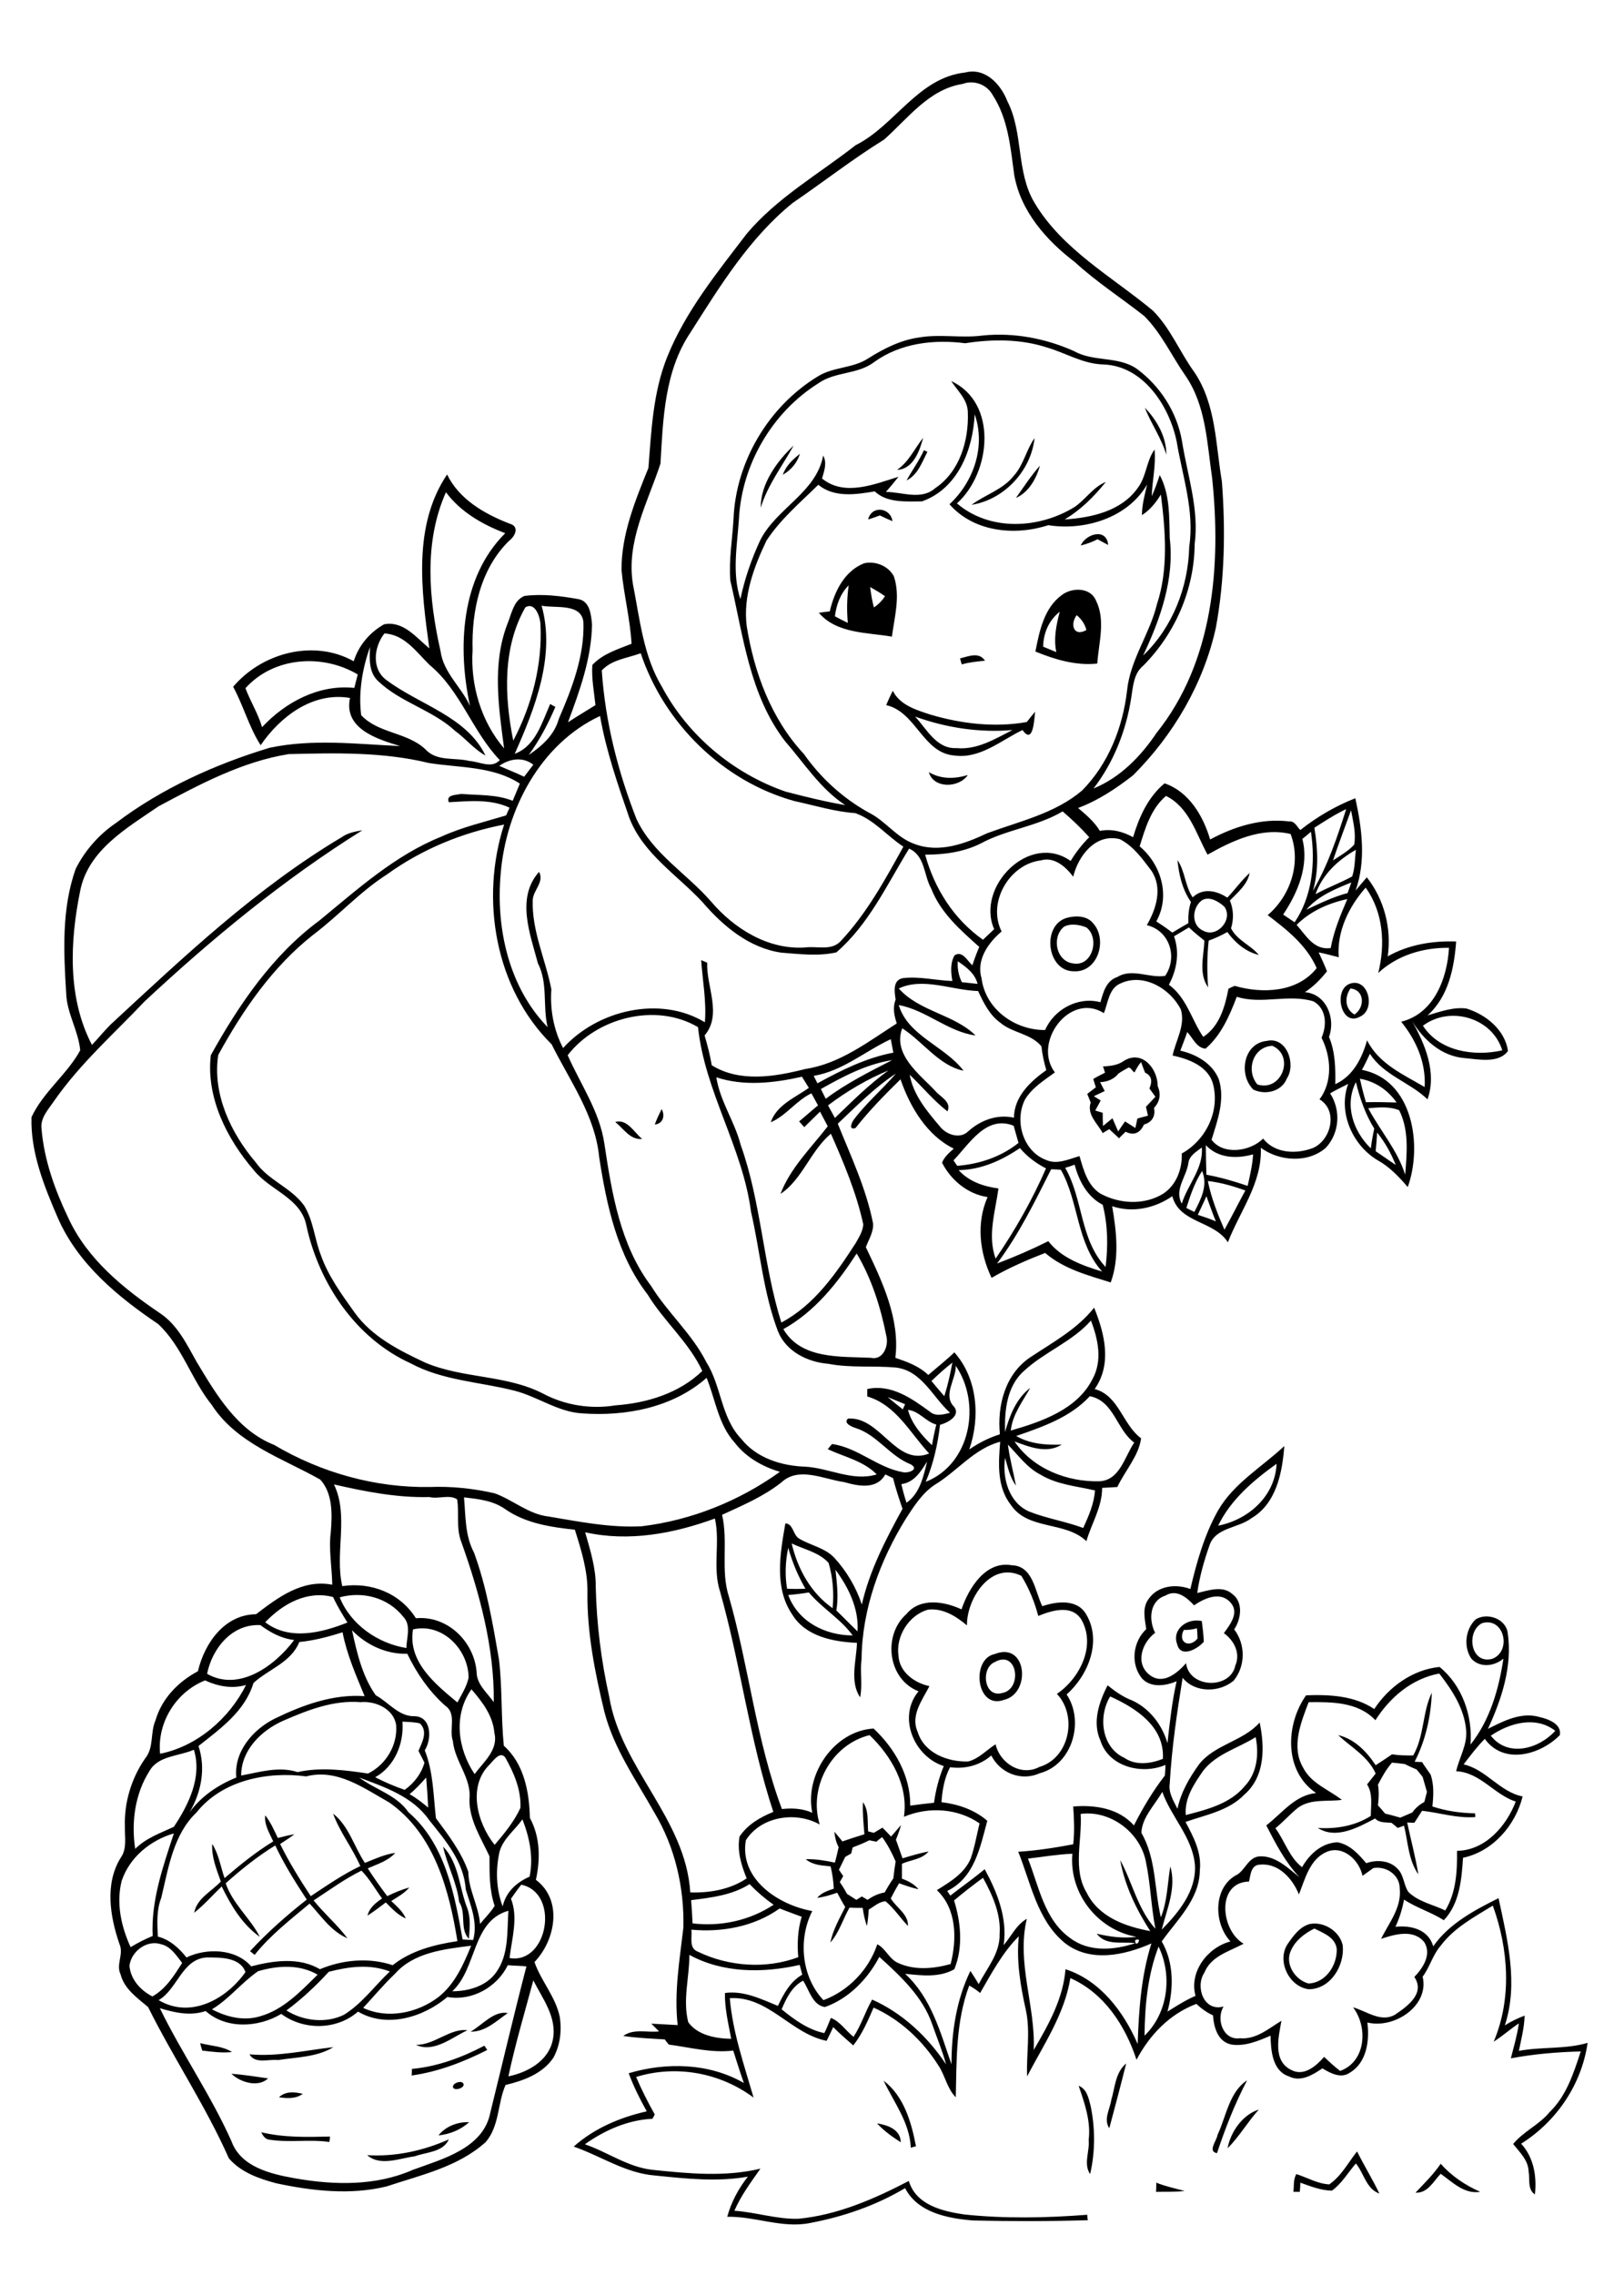 <?xml version="1.0" encoding="utf-8"?>
<!-- Generator: Adobe Illustrator 21.0.2, SVG Export Plug-In . SVG Version: 6.00 Build 0)  -->
<svg version="1.2" baseProfile="tiny" id="Layer_1" xmlns="http://www.w3.org/2000/svg" xmlns:xlink="http://www.w3.org/1999/xlink"
	 x="0px" y="0px" viewBox="0 0 567 794" overflow="scroll" xml:space="preserve">
<path d="M403.7,761.8c3.2,1.3,6.6,2,9.9,2.9c-3.3,0.4-6.6,0.2-10,0.3C403.7,764.2,403.7,762.6,403.7,761.8 M494.2,765.3
	c3.1-3.3,6.3-6.4,8.8-10.1c3.8,4.3,8.6,7.5,13.8,9.8c-5.6,0.9-9.7-3.4-13.8-6.3C500.4,761.4,498.5,765.5,494.2,765.3 M464.1,762.4
	c4.2-2.9,6.6-7.6,9.7-11.5c2.5,5,5.4,9.7,7.8,14.7c-4.6-1.6-5.4-7.1-8.2-10.5c-2.8,3.2-4.9,7-8.4,9.5c-3.8-0.1-7.4-1.5-11-2.8
	c0,0.8-0.1,2.4-0.2,3.2c-0.5,0-1.6,0-2.2,0c0.2-2.1-0.1-4.3,1-6.2C456.6,760.1,460.1,762.2,464.1,762.4 M128.2,752.2
	c9.8,0.6,19.5-1.5,28.5-5.5c-2,4.5-7.8,4.4-11.9,5.9C139.5,753.3,132.7,756.2,128.2,752.2 M91.2,744.2c7.9,1.9,15.9,1.7,24,1.5
	c0,0.5-0.1,1.4-0.2,1.9c-6.9-1-14,0.3-20.9-0.8C92.6,746.7,91.8,745.4,91.2,744.2 M306.2,741.1c3.7,0.6,8.2,2.1,8.3,6.6
	C311.5,745.8,308.6,743.7,306.2,741.1 M153.1,745.3c2.4-3.1,6.7-4.8,10.7-4.6C160.8,743.4,157,744.9,153.1,745.3 M428.6,749.8
	c1-5.7,5.3-11.8,10.9-13.5C435.6,740.6,432.7,745.7,428.6,749.8 M97.4,732c2.3-2.2,5.5-1.9,8.3-1.2
	C103.3,732.6,100.2,732.4,97.4,732 M376.6,728c2.9,1.1,3.5,4.4,4.2,7.1c1.6,7.8,1.6,16-0.2,23.7c-2.4-3.5-0.1-8-0.5-11.9
	C380.9,740.4,378.7,734.1,376.6,728 M425.1,745.1c3-6.4,4.1-15,10.3-19c-4.3,8.2-7.6,16.7-10.5,25.4
	C421.5,750.9,424.8,747.2,425.1,745.1 M308.5,726.2c7.1,5.4,9.7,14.5,11.3,22.9c-0.5,0.1-1.4,0.4-1.8,0.5
	C317.6,740.8,312.1,733.8,308.5,726.2 M158.4,727.6c0.8-0.9,3.2-1.6,3.5,0C161.7,729.4,157,729.9,158.4,727.6 M80.8,723.8
	c4.3,0.3,8.5,1,12.8,1.6C90.2,728.7,83.9,726.8,80.8,723.8 M388,732.9c1.3-4.3,1.4-9.6,5.2-12.7c-1.9,7.6-3.9,15.1-5.9,22.6
	C385.2,739.7,387.5,736.2,388,732.9 M87.1,717c9.9,0.9,19.6-1.4,29.3-2.5c-5.7,3.5-12.8,3.5-19.3,4.5
	C93.8,718.6,89.1,720.5,87.1,717 M143.8,722.1c8.9-0.8,17.5-4,25.3-8.1c0.3,0.4,0.8,1.1,1,1.5c-8.3,4.2-17.1,7.6-26.4,8.9
	C143.8,723.7,143.8,722.6,143.8,722.1 M69.9,713.1c3.7,1,7.8,1,11.1,3.1c-3.5,0.4-7-0.1-10.4-0.5C70.4,715,70,713.7,69.9,713.1
	 M145.2,713.7c6.5,0.1,12-5.9,18-5.1C157.8,711.1,151.5,716.6,145.2,713.7 M164.3,709.1c4.1-2.3,8.1-7.4,13-6.5
	C173.4,705.3,169.5,709.2,164.3,709.1 M450.7,680.8c-2.2,4.7,1.5,10.3,6.2,11.5c6-0.3,10-6.4,9.8-12.1c-0.5-4-4.6-5.5-7.8-7.1
	C455.5,674.8,452.3,677.2,450.7,680.8 M457.4,671.5c4.9-0.9,10.4,2.6,11.4,7.5c0.7,7-4.2,15.2-11.8,15.3c-6.9-0.8-11.3-9.8-7.5-15.7
	C451.5,675.7,453.8,672.4,457.4,671.5 M154.7,644.5c5.6,5.8,5.6,14.3,8.4,21.4c1.3,3.4,0.9,7.2,0.6,10.8c-3.3-3.5-0.8-8.9-3.4-12.9
	C159.5,657,156.1,651,154.7,644.5 M116.3,633c5.5,4.3,7.3,11.5,11.1,17.2c3.5-1.4,6.9-3,10.6-3.5c-2.5,2.8-6.2,3.9-9.6,5.4
	c2.1,3.3,4.4,6.5,6.8,9.7c2.5-1.2,5-2.3,7.7-3c-1.7,2-4.1,3.3-6.3,4.7c1.9,1.8,4,3.6,5.1,6.1c-2.8-1.2-4.9-3.5-7-5.6
	c-2.1,1.6-4.2,3.2-6.4,4.6c0.7-2.8,2.9-4.5,5.1-6c-2.4-3.2-4.4-6.9-7.2-9.7c-5.9,2.9-11.2,6.8-16.7,10.4c3.7,4.6,8.3,8.5,11.8,13.2
	c-5.7-2.4-9.2-7.8-13.2-12.1c-6.7,5.6-13.7,11-19.2,17.9c-0.4-0.3-1.2-1-1.6-1.3c6.1-6.6,12.8-12.5,19.8-18c-4-6.1-7.9-12.3-11-18.9
	c-6.2,3.8-11.9,8.4-17.3,13.2c2.4,7.2,8.7,12.3,11.9,18.7c-6.1-4.3-10.1-11-13.3-17.6c-3.2,3.1-6.1,6.4-9.6,9.2
	c0.9-5,6-7.4,9.3-10.9c-1.5-4.3-3.3-8.6-3-13.1c2.3,3.6,2.9,7.9,4.3,11.9c5.4-4.6,10.9-9.1,17-12.8c-1.3-2.9-3.2-5.8-2.8-9.1
	c1.9,2.4,3.1,5.2,4.4,7.9c1.9-0.5,3.9-1,5.8-1.3c-1.6,1.2-3.3,2.3-5,3.4c3.1,6.3,6.8,12.3,10.7,18.2c5.6-3.7,11.2-7.6,17.3-10.5
	C123,644.9,118.6,639.4,116.3,633 M306,642.8c-0.8-0.2-1.7-0.3-2.5-0.5c-1.9,1-3.8,1.7-5.8,2.5c-0.1,0.5-0.4,1.5-0.5,2.1
	c-0.7,0.4-1.4,0.8-2.1,1.2c-0.7,1.5-1.5,3-2.2,4.5c0.5,0.7,1,1.5,1.5,2.2c-0.4,0.7-0.8,1.4-1.2,2.1c0.9,1.3,1.8,2.7,2.5,4.1
	c1.1,0.7,2.2,1.4,3.3,2.1c0.5-0.3,1.4-0.9,1.9-1.2c0.5,0.3,1.5,0.9,2,1.2c1.8-1.3,3.8-2.2,6-2.6c0.9-1.7,1.9-3.3,3-4.9
	c0.2-2,0.5-4,0.8-5.9c-1.3-3-2.8-5.9-4.7-8.5C307.3,641.7,306.6,642.2,306,642.8 M301.3,629c2.1,3,1.5,6.7,1.8,10.2
	c0.5,0.1,1.5,0.4,2,0.5c1-0.6,2-1.2,3-1.8c1,1,2,2,3,3.1c1.2-1.3,2.3-2.7,3.5-4c-0.5,1.7-1.1,3.4-1.8,5.1c0.8,2.1,1.5,4.3,2.3,6.5
	c3-0.9,6-1.8,9.1-2.4c-2.3,2.8-6.2,2.9-9.3,4.3c0,1.7,0,3.5,0,5.2c2.2,0.8,4.3,1.9,5.8,3.7c-2.3-0.5-4.6-1.3-6.8-2.1
	c-1,1.7-2,3.5-2.9,5.3c1.9,3.2,6.2,5.5,6,9.6c-2.7-2.8-4.8-6.1-7.8-8.6c-2.3,0.1-4,1.8-5.9,2.9c-0.1,1.9-0.3,3.8-0.6,5.7
	c-0.8-2-1.2-4.2-1.5-6.3c-1.5,0-3.1,0-4.6-0.1c-2.3,4-3.6,8.7-6.7,12.2c0.9-4.4,3.2-8.4,5.2-12.4c-1-1.6-1.9-3.3-2.8-5
	c-2.3,0.8-4.6,1.5-7,1.8c1.5-1.8,3.7-2.5,5.8-3.2c-0.1-2.6-0.5-5.2-1.1-7.8c-3-0.3-6.2-0.4-8.7-2.5c3.5-0.1,6.9,0.5,10.2,1.2
	c0.5-1.8,0.9-3.6,1.3-5.4c-0.9-1.7-1.3-3.5-1.5-5.4c0.9,1.1,1.9,2.2,2.8,3.4c2.6-0.9,5.1-1.7,7.7-2.5
	C301.5,636.5,301.1,632.7,301.3,629 M486,615.2c-2,2.3-3.5,5-4.9,7.7c0.4,2.4,0.3,4.8,0,7.2c0.8,0.9,1.7,1.9,2.5,2.9
	c1.8,0.4,3.5,0.9,5.3,1.4c1.4-0.6,2.8-1.2,4.2-1.8c1.1-1.6,2.6-2.8,4.2-3.7c0.3-1.2,0.6-2.4,0.9-3.5c-0.5-1.7-1-3.4-1.5-5.2
	c-0.7-0.9-1.4-1.8-2.1-2.6c-1.4-0.6-2.8-1.2-4.1-1.9C488.9,615.5,487.4,615.3,486,615.2 M493.4,612.7c3.9-6.8,3.2-15.2,6.5-21.9
	c-0.3,8.3-2.2,16.7-6,24.1c0.7,0,2,0.1,2.6,0.1c0.9,1.5,2,2.9,3,4.4c1.2,3.6,1,7.3,0.6,11.1c4.8,1.6,9.8,2.3,14.9,2.4l0.1,1.3
	c-6.3,0.5-12.4-1.5-18.6-2.2c-0.9,1.4-1.8,2.8-2.7,4.2c-0.6,0-1.9-0.1-2.5-0.1c1.3,6.1,2.9,12,3.9,18.1c-3.5-5-3.6-11.3-5-17
	c-0.5,0.2-1.6,0.6-2.2,0.8c-0.7-0.6-1.4-1.2-2.2-1.8c-2-0.2-4.2,0.1-5.7-1.5c-5.9,3.1-13.6,7.4-20,3.3c6.5,0.4,13-0.7,18.5-4.2
	c0-3.7,0.8-7.7-1.3-11c1-1.3,2-2.5,3-3.8c-2.7-6-8.5-9.1-13.1-13.4c5.7,1.3,10,5.8,13.1,10.5c1.9-1.2,3.8-2.5,5.7-3.8
	C488.6,612.7,491,612.7,493.4,612.7 M347.3,580.1c-5,2.1-3.8,12.6,2.6,10.8C357.1,589.6,355.3,575.6,347.3,580.1 M347.3,577.3
	c11.3-4.5,12.8,13.8,3.2,16C340.8,596.8,338.9,579,347.3,577.3 M413.3,568.9c-2.2,4.3,1.9,6.5,4.8,3c0-0.9-0.1-2.7-0.2-3.6
	C416.3,568.8,414.8,568.9,413.3,568.9 M411,573.9c-2-5.4,3.8-9.3,8.6-8.1c0.3,2.4,0.6,4.8,0.7,7.2
	C418.1,575.6,412.2,578.8,411,573.9 M214.8,391.6c4.2-1.2,6.6,3.7,9.4,5.9C220.1,398,217.7,393.9,214.8,391.6 M228.6,392.5
	c0.7-1.9,1.5-3.6,2.4-5.4C232.3,389.4,231.5,392.2,228.6,392.5 M396.1,374.3c-0.8-0.4-1.2-1.7-2.1-1.7c-1.2,0.7-2.4,1.3-3.5,2.1
	c-1.6,2-3.9,2.9-6.4,3c0.5,1,1,2,1.6,3.1c-1.3,0.6-2.5,1.2-3.8,1.8c0.8,0.5,1.6,1,2.4,1.5c-0.6,1.2-1.3,2.3-1.9,3.5
	c0.6,0.2,1.9,0.6,2.6,0.8c0,1.5,0,3.1,0.1,4.6c1.1-0.9,2.2-1.8,3.3-2.7c0.7,1.5,1.3,3.1,2,4.6c0.8-1.2,1.6-2.4,2.4-3.5
	c1.2,0.8,2.4,1.5,3.6,2.3c0.2-1.1,0.5-2.2,0.7-3.3c1.2-0.3,2.4-0.7,3.7-1c-0.2-0.8-0.5-2.3-0.7-3.1c1.1-1.2,2.2-2.3,3.3-3.5
	c-0.7-1-1.4-1.9-2.1-2.9c1-2.2,1-4.4-1.5-5.5c-0.5-1.3-1-2.5-1.4-3.7C397.4,371.8,396.8,373,396.1,374.3 M392.5,370.2
	c6.3-3.8,11.7,2.8,11.7,8.9c1.2,2.7,0.8,5.4-1.3,7.6c0.6,2.9-0.7,5-3.5,5.8c-1.3,2.9-3.5,4-6.4,2.5c-0.8,0.8-1.6,1.5-2.3,2.3
	c-1.1-1.1-2.3-2.1-3.4-3.2c-0.8,0.5-1.6,0.9-2.3,1.4c-1.8-3.4-5.6-6.4-4.2-10.7c-0.4-1-0.8-2-1.2-3c1-0.8,2-1.5,3-2.3
	c-0.3-1-0.6-1.9-0.9-2.9c1.3-0.8,2.7-1.5,4.1-2.2c-0.2-0.8-0.5-1.5-0.7-2.2C387.7,372.1,390.3,371.8,392.5,370.2 M439,378.5
	c8.5,2.7,13.2-10,5.2-13.5C437.4,365.4,434.9,373.6,439,378.5 M442.3,363.3c6.9-1.6,10.3,8.1,7,13.1c-1.8,4.6-7.5,5.9-11.7,3.9
	C432.3,375.1,434.1,364.1,442.3,363.3 M471.5,345c-2.1,3-2,7.1,1.4,9.1C476.6,351.6,476.5,345.5,471.5,345 M471.4,343.3
	c6.4-2.1,9,9,3.5,11.5C468.2,358.7,465.3,345.3,471.4,343.3 M371.4,323.5c-4.4,3.8-2.6,12.3,3.6,12.8c6.5,0.9,9-9,4.3-12.6
	C376.9,322.7,373.7,322.2,371.4,323.5 M372.3,320.4c3.1-0.9,7.2-0.9,9.4,1.9c5.1,5.7,1.6,17.2-6.8,16.7
	C365.5,339,363.6,323.1,372.3,320.4 M324.3,269.5c4.2,2.5,9,2.4,13.6,1C334.8,275.1,325.9,275.3,324.3,269.5 M319.5,250.1
	c4.1,4.4,7.5,11.4,14.5,11c7.1,0.7,13.4-3.2,19.5-6.3C341.9,255.8,330.3,254,319.5,250.1 M309.4,246.1c0.7-1.7,1.5-3.4,2.3-5
	c2.5,5,8.2,6.7,13.1,8.3c10.8,3.2,22.5,4.6,33.7,2.6c0.9-1.2,1.9-2.4,2.9-3.6c-0.3,2.4-0.6,11.8-4.4,6.4
	c-7.5,3.6-14.8,10.1-23.7,8.9C322.2,262.9,319.9,248.5,309.4,246.1 M335.2,229.8c2.9-0.7,6.6-2.4,8.7,0.8c-2.7,0.3-5.4,0.5-8.1,1.3
	C335.6,231.4,335.3,230.3,335.2,229.8 M375.9,214.7c-2.4,3.3-1,7.7,3.4,5.2C378.8,217.8,377.5,216,375.9,214.7 M364.2,225.7
	c1.5,0.6,3.1,1.3,4.6,1.9c-1-4.8,0-9.5,1.2-14.1C366.2,216.5,364.3,220.9,364.2,225.7 M370.7,207.7c3.5-2.7,9.9-2.8,11.9,1.8
	c3.5,6.9,1,14.8,0.5,22.1c-7.4,0.8-14.8-1.4-21.6-4.2C362.9,220.3,364.5,212.2,370.7,207.7 M303.8,204.9c0.3,2.4,0.7,4.8,1.3,7.1
	c1.6-1,2.9-2.4,3.9-3.9C307.3,206.9,305.6,205.9,303.8,204.9 M291.5,215.1c1.5,0.8,3,1.6,4.5,2.3c-0.4-4.4-0.3-8.8,0.3-13.1
	C293.4,207.2,292,211.1,291.5,215.1 M301.7,196.6c3.9-0.9,8.5,0.9,10.4,4.6c2.3,6.9,0.2,14.1-0.7,21c-8.7-1.5-19.2-1-25.5-8.3
	c1.2-0.2,2.5-0.4,3.8-0.5C291.3,206.5,294.8,199.3,301.7,196.6 M377.3,190.4c1.9-4.2,9.1-6.2,9.6-0.2c-1.2-0.6-2.4-1.3-3.7-2
	C381.3,189.2,379.3,189.9,377.3,190.4 M303.1,181.3c1.2-5,7.8-4.2,8.5,0.6c-1.5-0.6-2.9-1.3-4.4-2
	C305.8,180.4,304.5,180.9,303.1,181.3 M354.7,173.8c2.7-3.8,5.3-7.8,8.4-11.3C361.8,167.1,359.2,171.8,354.7,173.8 M273.3,165.7
	c1.1-3.1,3.5-5.4,6-7.3C278.3,161.5,276.2,164.1,273.3,165.7 M322.6,157.1c0.3,0.2,0.9,0.5,1.2,0.6c-1.9,3.6-3.3,8-7.3,10
	C318.5,164.1,320.9,160.8,322.6,157.1 M265.6,177.2c-0.1-8.2,5.6-16.2,11.5-21.7C273.1,162.7,268,169.3,265.6,177.2 M354,166
	c3.4-3.8,4.3-9,7.2-13.1c-1.2,11.4-10.6,21.5-22,23.3C344,172.6,350.2,170.9,354,166 M313.2,164c4.1-2.8,6.1-7.4,9.1-11.2
	C321.1,157.4,318.8,163.8,313.2,164 M399.7,142.3c4.2,4.3,7.6,10.3,7.5,16.4C405.5,152.9,401.9,147.9,399.7,142.3 M186.2,691.2
	c-3,11.2-6.3,22.2-8.7,33.5c6.8-1.4,14-5.4,15.5-12.7C194.6,704.2,189.5,697.7,186.2,691.2 M177.3,685.9
	c-3.8,7.7-12.5,12.6-21.1,11.1c-8.4,7.1-21.2,11-31.2,5.1c-7.4,6.5-19,6.6-26.8,0.8c-8,4.8-19.2,5.4-26.4-1c-5.3,1.8-10.7,0.6-16-1
	c7.7,15.8,17.8,30.3,25,46.4c3.3,9.1,13.8,11.5,22.3,13c13.7,2.4,28.2,2.7,41.1-3c10.4-3.8,24.6-7.5,27-20c4.2-17,8.2-34.1,12.6-51
	C181.6,686.1,179.4,686.1,177.3,685.9 M114.8,688.2c-4.5,4.9-9.4,9.5-14.8,13.5c5.9,3.7,13.8,4.6,20.1,1.5
	c6.3-3.9,10.7-10.1,16-15.1C129.1,685.4,121.8,686.4,114.8,688.2 M90.1,688C84.3,692,80,697.7,74,701.3c5.1,2.7,11.2,4.2,16.9,2.4
	c8.1-2.3,14.1-8.7,20-14.5C104.5,685.5,96.9,686,90.1,688 M307,683c-4,7.7-10.7,14.6-19,17.5c-4.3-0.6-5.5-6-7.6-9.2
	c-3.9,2-5.9,6.2-7.5,10c4.4,3.6,9.2,7.1,14.9,8.3c0.9-1.7,1.5-3.5,2.3-5.3c3.3,1.3,5.2,4.5,7.9,6.6c2.7-4.1,4.1-8.8,6.5-13
	c10.6,4.7,19.4,13,25.8,22.6c-1.3-4.8-3.2-9.3-4.8-13.9C322.2,696.9,314.4,689.7,307,683 M55.4,698.1c11.1,6.6,23.6-0.3,30.3-9.8
	c-1.9-5.3-9-5.1-13.7-5.1C63.5,683.9,62,694.2,55.4,698.1 M240.7,682.3c0,7.8-2.4,15.8-0.4,23.5c3.3,4.6,9.7,5.7,15,5.8
	c-1-5.3-2.3-10.6-2.2-16c6.6-0.9,12.6,2.1,18.5,4.5c2-4.2,4.3-8.5,8.5-10.9c-0.3-1.2-0.6-2.3-0.9-3.4
	C266.4,688.7,252.4,688.7,240.7,682.3 M404.5,679.4c-3.8,9.9-4.8,20.6-4.9,31.1C407.8,702.6,409.4,689.5,404.5,679.4 M137.9,688.9
	c-3.9,3.7-7.4,7.9-11.1,11.9c8.5,4,19,1.8,26.3-3.8c5.7-4.5,8.7-11.3,11.4-17.9C155.1,680.3,144.5,681.4,137.9,688.9 M45.2,686.1
	c0.4,4.8,3.9,8.6,8,10.7c4.7-2.6,7.6-7.3,10.4-11.7c-2-2.5-3.9-5.7-7.3-6.5C51.4,676.9,45.8,681,45.2,686.1 M396.3,677.2
	C396.4,680.5,399.3,675.7,396.3,677.2 M157.9,695c5.7,0,12-1.8,15.4-6.7c4.4-6.2,3.7-14.1,4.2-21.4C164.7,670.5,166.6,687,157.9,695
	 M241.4,673.5c0.3,2.7-1,6.5,2.3,7.7c10.7,5.2,23.9,6.1,35,1.9c-0.4-4.7-0.2-9.5,1.2-14.1c-2.6-1-5.2-1.9-7.7-2.9
	C263.4,672.4,252.1,674.5,241.4,673.5 M241.3,663.2c0.2,2.7,0.4,5.4,0.5,8.1c9.8,1.2,20-1,28.3-6.5c-3-2.1-5.8-4.5-8.4-7.2
	C255.6,661.5,248.3,662.3,241.3,663.2 M182,657.8c-1.3,1.6-2.4,3.2-3.6,4.9c2.6,6.6,0.3,13.9-0.5,20.7
	C191.3,685.7,195.6,660.7,182,657.8 M333.1,663.3c2.4,7.7,3.2,16.4,0.1,24c-5.2,3-11.5,2.2-17.2,1.6c9.1,8.3,12.3,20.4,16.2,31.6
	c0-11.2,1.7-22.5,6.6-32.6c1,1.5,2,3.1,2.9,4.6c2.9-5.6,7.5-10.8,7.3-17.5c0.5-7-2.5-13.6-5.8-19.6
	C339.8,657.9,336.4,660.5,333.1,663.3 M358.9,648.7c3.8,9.6,5.7,21.3,14.7,27.7c6.5,5,15.4,4.3,22.8,1.8c-4.6-0.6-10.3,1-13.5-3.3
	c4.6,1.1,9.2,1.7,13.9,1.1c-13.6-2.4-23.6-15.2-22.4-29C369.2,647.2,364.1,648.1,358.9,648.7 M463.3,646.3c-6,2.5-7.6,9.4-9.8,14.9
	c-2.2-5.5-7.1-11-13.5-10.4c-3.2,0-3.4,3.5-3.9,5.9c-11.6,0.3-9.9,17.1-1.9,21.7c-5,2.7-11.4,4.3-13.7,10.1
	c-3.3,4.9-0.2,13.8,6.7,11.8c-2.7,4.4-0.2,11.9,5.7,11.1c5.7,0.5,10-3.4,14.5-6.1c-1,5.6-3.1,13.9,3.3,17.1
	c4.5,2.5,8.8-1.3,11.6-4.5c1.8,1.7,3.6,3.4,5.6,4.9c9.1-3.3,9.7-15.4,4.5-22.2c4.7,1.3,9.7,5.4,14.6,2.6c4.3-2.9,10.7-7.4,6.8-13.2
	c3-3.1,6.1-7.8,3.5-12.1c-3.8-4.7-10.3-2.8-15.1-1.2c2.7-5.6,7.2-10.8,6.5-17.6c0-4.7-4.7-7.9-9.2-7.1c-1.3,0.9-2.5,1.8-3.8,2.7
	C474.6,649.3,469,644,463.3,646.3 M42.5,656.4c-2,7.8-0.2,16,3.1,23.2c2.5-1.5,5-2.8,7.7-3.9c-0.6-12.3,3.6-24.2,7.4-35.8
	C52.5,642.3,45.3,648.2,42.5,656.4 M174.4,646.3c-1.4,6.3-1.2,13,1.1,19.1c1.1-5,4.8-8.4,9.4-10.4c1.4-6.8,0-13.6-2.5-20
	C179.7,638.8,175.7,641.7,174.4,646.3 M377.3,633.1c0.6,9.1-2.9,19.2,2.1,27.5c4.2,8.5,13.5,11.8,22.2,13.4
	c-4.9-7.6-8.9-15.9-10.5-24.8c4.3,7.9,6.1,17.1,12.3,24c-1.5-7.7-1.7-15.6-3.3-23.3C398.2,639.7,387.8,631.7,377.3,633.1
	 M398.5,639.7c5.2,9,4.5,19.7,6.8,29.5c2.3-5.7,2.3-11.9,3.3-17.8c2.2,7.5-1.2,14.9-3,22.1c5.9-6,12.1-13.5,11.6-22.5
	c-0.8-9.7-8.3-16.8-11.4-25.6C403.2,630,398.7,634.3,398.5,639.7 M143,626.2c2.3,1.3,4.5,3,6.5,4.7c-0.2-3.5-0.4-7-0.7-10.5
	C146.9,622.5,145.1,624.5,143,626.2 M125.4,620.4c5.6,4.2,13.1,6.1,17.2,12.1c12.8,11,16.1,28.5,18.9,44.4c1.2,0.1,2.5,0.2,3.7,0.2
	c1.7-6.1-0.9-12-2.6-17.7c-0.6-9.5-7.1-17.1-12.8-24.2C144.1,627,134.2,623.7,125.4,620.4 M68.6,632.6c-8.1,7.7-9.8,19.4-12.3,29.8
	c-1.7,4.3-1.4,9-1.2,13.5c4.2,1.1,7.4,4,10,7.3c7.1-3.4,17.2-3.1,22.6,3.1c7.8-2,16.7-3.3,24,1c7.9-3.3,17.1-4.2,25.4-1.4
	c6.4-5.1,14.6-7.2,22.6-8.4c-2.9-18-8.1-37.4-23.8-48.4c-8.9-5-18.2-11.9-29-9.1C93.4,618.2,77.6,621.3,68.6,632.6 M170.9,615.9
	c-7.7,7.6-4.3,20.4,1.8,28c3.4-4,6.8-8.1,9-12.9c0.3-6.3-2.3-12.3-5.3-17.6C174.6,611,172.2,614.6,170.9,615.9 M52.2,618.1
	c-5.1,8-6.4,17.9-5,27.2c3.8-3.8,8.8-5.5,13.5-7.7c5.2-7.8,9.9-17.4,7-26.9C62.5,613,55.3,612.7,52.2,618.1 M420.1,618
	c-3.2,4.6-6.6,9.6-6.1,15.5c7.3-1.9,15.4-3.9,20.5-10c4.4-4.6,5.1-11.2,3.9-17.2C432.2,610.2,424.7,612.1,420.1,618 M286.2,636.8
	c-8.3-4.7-20.5-2.9-25.8,5.5c-2.3,13.6,11.4,22.6,23.2,24.7c-5,9.8-3.8,23,3.9,31.1c8.8-3.3,15.8-10.6,18.8-19.5
	c2.8,1.4,4,4.8,6.8,6.3c5.9,2.9,12.6,2.3,18.8,0.6c2.2-8.6,2.2-19.2-4.8-25.8c4.5-2.8,9.6-5.8,11.8-11c1.4-4,2.1-8.2,3.1-12.3
	c-7.7-5.3-17.8-5.9-26.4-2.3c1.6-10.9-4.4-21.2-12-28.5C290.2,608.9,282.2,623.9,286.2,636.8 M520.5,605.8c6,7.7,16.8,4.6,22.5-1.7
	C536.2,598.8,527.1,601.3,520.5,605.8 M140.5,600.9c0.6,7.6-2.7,15.6-9.5,19.4c3.3,1.7,6.8,3.2,10.3,4.4c3.3-2.4,5.8-5.6,6.9-9.5
	c-0.7-1.4-1.4-2.7-2.1-4.1c1.3-3,3.4-6.8,0.5-9.6C144.5,601,142.5,601,140.5,600.9 M98.6,600.7c-7.5,3.4-14.4,10.2-14.4,19
	c6.5-1.2,13.1-3.3,19.7-1.2c8.1-1.8,16.5-0.7,24.6,0.5c6.3-3.1,10.4-10,9.8-17c-0.9-5.6-7.2-8.4-12.4-7.9
	C116.4,593.3,107.3,596.9,98.6,600.7 M387.6,592.1c-4.2,6.9-3.1,17.7,4.9,21.4c4.1,2.8,9.1,2.1,13.5,0.4
	C406.7,602.6,396.5,596.1,387.6,592.1 M164.6,589.6c-6.4,9-4.8,20.8,1.1,29.6c3.1-4.2,8.4-8.5,6.9-14.4
	C172.1,598.8,168.4,594,164.6,589.6 M55.9,612.1c13-2.6,24.2-12.4,30-24c-4.8,1.4-9.8,0.5-14.3-1.6
	C61.5,590.5,54.8,601.2,55.9,612.1 M480.2,600.4c-6-6.4-15.2-6.4-23.3-6.3c-2.7,7.1-6.2,15.6-1.9,22.9c2.8,5.5,8.9,7.6,13.5,11.2
	c-5.2,0.7-10.9-0.5-15.4,2.8c-2.7,2.2-5.1,4.9-7.8,7.1c3.3,4.5,4.8,10.1,9.3,13.6c2.6-4.6,6.9-8.5,12.4-8.7c4.3,0.8,7.3,4.1,10,7.3
	c3.6-1.3,8.2-1,10.9,1.9c2.3,2.2,2.1,5.6,3.8,8.1c3.5,3.5,8.6,4.4,12.9,6.5c3.8-6.2,4.2-13.7,4.1-20.8c9.9-0.2,17.2-8.6,20.5-17.2
	c-7.6-2.5-12.4-10.2-20.8-10.6c1.1-4.8,3.9-9.2,3.5-14.2c-0.6-7.6-4.9-14.1-9.4-19.9C492.9,585.9,485.3,592.4,480.2,600.4
	 M122.9,569c1.7,7.8,3.6,16.1,8.3,22.7c4.6,2.5,8,7.5,13.7,7.3c5.8,0.3,5.9,8,3.4,11.9c3,7.5,3,15.8,3.9,23.7
	c4.3,5.8,8.9,11.8,11.3,18.7c0.1,6.3,3.6,11.9,4.1,18.2c1.7-2.1,3.7-4,5.1-6.3c-1.9-5.6-1.8-11.4-1.8-17.3c-2.9-6.3-7.1-12.6-7-19.9
	c0.8-7.4-5.1-13.1-5.8-20.4c-1.4-4.1,1.5-9.5-2.7-12.3c-5.6-5-10-11.4-13.2-18.1C135,577.4,128.1,574.3,122.9,569 M104.5,573.1
	c-2.9,7.2-10.8,9.5-16,14.3c-3,9.9-11.5,15.9-19.2,22c2.6,7.8,1,16.1-3.1,23.1c4.1-5.6,9.9-9.5,16.3-12.1c-0.9-9,5.8-16.8,13.5-20.6
	c9.7-4.7,20.3-8.6,31.3-7.8c-3-7.3-6.2-14.5-7.7-22.3C114.6,571.3,109.6,572.6,104.5,573.1 M144.2,568.7
	c-1.9,11.3,7.8,19.1,15.5,25.5c1.5-2.8,3.2-5.5,3.9-8.6C163.6,575.8,154.5,566.3,144.2,568.7 M72.3,584.2
	c11.2,6.4,23.8-2.9,30.4-11.8c-4.4-0.5-8.3-2.6-11.8-5.2C81,566.7,74.1,575.3,72.3,584.2 M517.5,566.5c-5.7,2.8-4.2,14.4,3.4,12.5
	C527.9,576.5,525.3,564.3,517.5,566.5 M118.6,557.5c3.8,9.5,13.3,16.1,23.3,17.7c0-3.6,1.8-7.9-1.1-10.9
	C135.5,557.6,126.7,555.3,118.6,557.5 M92.6,566.2c8.4,6.5,19.7,3.7,28.7,0.1c-1.8-2.9-3.6-5.8-5-8.9
	C107.2,555,98.7,559.8,92.6,566.2 M406.9,556.9c-5.6,1.8-5.9,8.5-3.6,13c-4.6,3.4-7.1,10.7-1.9,14.7c4.6,3.6,9.6-0.6,12.7-4.1
	c1.1,8.8,15.5,9.2,17.2,0.8c1.9-4.3-0.5-8.8-4-11.3c2.2-3,5.5-7.2,2.3-10.7c-3.5-4-9.1-1.5-12.7,1
	C414.4,557.6,410.8,554.5,406.9,556.9 M275.2,556.7c3.5,9.4,13,14.1,22.5,14.1c-4.2-5.8-10.7-9.5-15.3-15
	C280,556.2,277.6,556.5,275.2,556.7 M337.6,567.3c-3.8-3.2-8.4-6.1-13.6-5.5c-6.7,1.9-11.3,9.3-10.3,16.1c0.3,5.7,5.6,9.5,10.8,10.6
	c-2.5,4.9-6.7,10.2-4.1,16c2.3,7.4,10.5,10.5,17.6,10.3c3.7-0.9,6.4-4,9.6-6c1.5,6.6,8.9,11.3,15.3,7.9c10.5-3.1,13.4-17.8,6.1-25.5
	c8-5.4,13.8-16.9,8.5-26c-3.4-5.3-10.3-3.1-15-1.2c-1.3-4.9-3.2-9.6-5.9-14C346,544.8,337.5,557.9,337.6,567.3 M291.7,547.9
	c0.5,4.7,1.1,9.5,0.3,14.2c2.5,2.4,4.9,4.9,7.4,7.3C299.9,561.5,296.3,554.1,291.7,547.9 M274.8,554.5c2.1,0.1,4.2,0.1,6.4,0
	c-2.6-4.5-4.6-9.3-6-14.3C274.2,545,274,549.8,274.8,554.5 M276.4,538.7c2.1,8.9,6.7,17.3,14.3,22.6c0.5-5.3,0.1-10.7-1.4-15.8
	C286,541.8,280.8,540.8,276.4,538.7 M204.3,534.8c1.8,6.3,3.8,12.6,3.7,19.2c0.3,12.8,1.9,25.7,4.7,38.2c4.1,25,26.7,42.5,28.3,68.3
	c6.8,0.2,13.9-1,19.7-4.9c-1.9-4.6-3.4-9.6-2.5-14.6c2.8-4.2,7.3-6.8,11.8-8.6c-8.3-25.1-11.4-51.5-18.6-76.9
	c-2.7-8.3,0.1-17.1-1.8-25.5C235.1,535.3,219.5,538.2,204.3,534.8 M116.6,518.1c5.3,11,0.2,23.8,2.9,35.5c10-1.5,20.2,2.4,25.7,11.2
	c11-1,20.3,8.1,21.2,18.7c0,4.4,3.7,7.3,6,10.6c0.2-19.2-5-38.2-11.4-56.1c-1.8-4.7-0.6-9.8-1.4-14.7c-2.8-1.8-6.5,0-9.7-0.8
	C138.7,522.8,127.5,520.6,116.6,518.1 M425.3,532.5c10.6-2.1,19.9-10.3,20.4-21.6C437.6,516.7,429.7,523.4,425.3,532.5 M314.7,518
	c0.5,2.2,1.1,4.4,1.8,6.5c4.7-3.3,5.9-9.2,7.2-14.4C321.5,513.6,319.2,517.4,314.7,518 M351.9,504.2c0.6,4.8,1.9,9.5,2.8,14.3
	c-2.1-2.8-2.8-6.4-3.8-9.7c-1,7.1,1.3,15.7,8.5,18.8c6.1,2.4,12.6,3.4,18.8,5.7c1.9-4.2,3.8-8.5,4.1-13.1c-6.4-1.5-13.2-2-19-5.5
	C358.6,512.3,355.5,507.9,351.9,504.2 M317,492.1c1.3,4.8,4.8,8.9,8.4,12.3c0.4-2.4,0.9-4.8,1.5-7.2
	C323.2,496.2,320.8,492.4,317,492.1 M309.9,487.6c1.8,1.5,3.5,2.9,5.3,4.3c0.2-0.4,0.6-1.3,0.8-1.8
	C314,489.3,311.9,488.4,309.9,487.6 M380.5,487.3c-6.8,7.4-16.5,10.7-25.7,13.9c4.8,2.8,10.5,3.2,15.9,3c-5.3,3.3-11.3,0.8-16.5-1.1
	c6.5,9.6,18.5,14.2,29.7,13.9c7.1-0.4,8.7-8.5,12.1-13.5C389.8,499,389,489,380.5,487.3 M333.7,476.7c0.1,4.8-4.7,10.3-0.5,14.4
	c2.2,3.1-2.4,5.5-5,6.2c-0.8,6.8-2.3,13.6-5,19.9C338.9,511,342.7,489.9,333.7,476.7 M325.2,482c1.5,1.8,3,3.6,4.5,5.3
	c1.2-3.8,2.1-7.8,2.8-11.7C329.9,477.6,327.5,479.8,325.2,482 M357.5,478.5c-6,5.3-6.8,13.8-6.6,21.3c1.6-5.7,3.9-11.7,8.8-15.4
	c-2.7,4.8-6.2,9.3-6.8,14.9c10.7-3.1,23.1-7.3,28.5-17.9c3.6-6.5,2-13.9-0.5-20.5C374.4,468.3,364.7,471.8,357.5,478.5 M273.5,463.9
	c6.2,10.6,19.9,9.5,30.5,10c4.2,1,6.3-4,5.5-7.4c-2-10.1-5.1-20.1-10.4-29C292.4,447.8,284.5,457.8,273.5,463.9 M418.2,424
	c2.1,0.7,4.3,1.4,6.3,2.3c-1.2-2.9-2.2-5.9-3.3-8.8C420.3,419.6,419.2,421.8,418.2,424 M421.7,412.2c1.2,5.9,3.4,11.5,5.8,17
	c2.5-4.5,4.8-9.1,7.3-13.7C430.6,414,426.2,412.7,421.7,412.2 M414.2,421.6c0.9,0.5,1.8,0.9,2.8,1.4c2.3-4.5,4.8-9.2,2.7-14.3
	C417.1,412.7,415.6,417.2,414.2,421.6 M367,408.1c-5.7,11.3-11.3,22.8-18.9,32.9c6.1-2.3,12.1-4.9,17.9-7.8
	c4.6,5.9,11.9,8.5,18.8,10.6c-9-10-8.1-24.3-14.4-35.5C369.3,408.2,368.2,408.1,367,408.1 M371.9,407.6c6.3,10.9,5.1,25,14.1,34.6
	c0.9-7.3,0.8-14.6-1-21.7c-5.4-2.8-8.3-8.3-9.8-14C374.1,406.9,373,407.3,371.9,407.6 M414.9,406c-0.7,4.8-5,9.2-2.3,14.1
	c2.1-6.7,7.6-12.3,7-19.6C417.7,402,415.2,403.3,414.9,406 M334.7,408.4c3.6,4,8.7,5.7,13.9,6.4c-1.1,8.1-3.9,16.4-1,24.5
	c6.8-9.9,12.8-20.5,17.6-31.5c-3.5-1.8-6.6-4.1-9.1-7.1C349.8,405,342.5,408.3,334.7,408.4 M421,399.7c0,3.4,0.1,6.9,0.2,10.3
	c4.9,0.9,9.7,2.3,14.4,3.9c0.8-3.6,1.7-7.3,1.9-11C431.8,404.5,425.3,404.3,421,399.7 M480.3,401.8c2.3,1.6,4.7,3.2,7,4.8
	c-1.6-4-3.7-7.9-6.5-11.3C480.7,397.5,480.5,399.6,480.3,401.8 M332.9,405c0.3,0.5,1,1.4,1.3,1.9c7.7-0.6,15.3-3.1,21.4-8
	c-0.6-2-1.1-4-1.7-6C344.3,389.1,338.5,399.2,332.9,405 M477.7,386.8c4.2,7.9,10.2,14.6,12.9,23.2c0.6-7.5,1.4-15.6-2.1-22.5
	C485,386.1,481.3,386.5,477.7,386.8 M478.6,400.8c0.3-2.3,0.7-4.6,1.2-6.9c-3.1-5-5-10.5-6.4-16.2
	C469.3,385.7,472.5,394.9,478.6,400.8 M474.8,376.5c0.6,2.8,1.3,5.5,2.1,8.2c3.6-0.1,7.2,0,10.7,0.1
	C484.6,380.5,480.1,377.4,474.8,376.5 M250.1,376c1.3,8.4,6.4,15.4,8.5,23.6c7.2,20.1,7.8,41.7,14.2,62c11.5-6.1,19.1-17.1,26-27.8
	c1.1-2,2.5-4.1,2.6-6.5c-2.4-11-6.8-21.4-11.3-31.6c-7.1,5.9-10,16-17.6,21c3.4-9,10.7-16.1,16.5-23.6c-0.9-1.7-1.8-3.4-2.7-5.1
	c-1.8,1.8-3.7,3.6-5.5,5.4c-0.6-0.7-1.2-1.3-1.8-2c2.2-1.8,4.4-3.8,6.6-5.6c-0.8-1.4-1.5-2.8-2.3-4.2c-5.3,2.5-8.8,7.8-14.2,10.1
	c2-6,8.5-8.6,13.3-12c-0.8-1.3-1.6-2.6-2.4-3.9C270.3,378,259.7,379.2,250.1,376 M289.1,385.8c0.8,1.5,1.6,2.9,2.4,4.4
	c6-5.8,11.9-11.7,18.7-16.6C302.7,376.7,295.6,380.9,289.1,385.8 M286.6,380.1c0.6,1.1,1.1,2.3,1.7,3.4c7.2-5.4,15.2-9.4,23.2-13.5
	C302.5,371.4,294.4,375.7,286.6,380.1 M284.1,375.5c0.4,0.9,0.9,1.7,1.3,2.6c8.4-4.6,17-8.9,26.5-10.7c-0.3-1.6-0.6-3.1-0.9-4.7
	C302,366.9,294.2,373.8,284.1,375.5 M496.8,358c5.8,9,17.9,10.8,27.7,8.6C521,355.2,506.3,350.9,496.8,358 M198.2,368.3
	c4.5,10.2,11.1,19.5,12.8,30.8c2.6,17.2,5.5,35.4,16.3,49.7c5.8,9.4,14.3,16.7,19.3,26.6c5.3,8.4,5.1,19.4,12.2,26.8
	c5.3,6.7,14,9.4,22.2,9.7c8.4,0.4,16.7,5.3,25.1,2.7c-4.6-4.7-11.3-6.1-17.1-8.8c0.4-0.5,1.1-1.4,1.5-1.8c8.9,1.2,15.8,8.2,24.6,9.8
	c1.9,0.5,6-0.9,2.9-2.7c-7.4-2.9-11.7-10.3-19.3-12.7c-1.3-0.4-4.4-1.7-2.6-3.3c11.4-0.7,16.7,16.9,28.3,12.2
	c-6.7-7.2-11.5-16.9-21.6-19.9c0-0.6,0-1.9,0-2.6c8.3-1.8,15.4,3.2,21.7,7.8c2.1,1.9,4.8,1.1,7.2,0.5c-6.1-5.5-9.9-14.8-19-15.8
	c-7.8-0.7-15.7,0.2-23.5-1.3c-7.3-0.6-14.8-4.3-17.6-11.4c-5.1-13.4-6.2-27.8-9.4-41.7c-2.9-22.4-16.1-41.8-18.5-64.4
	C229,349.8,208.3,355.2,198.2,368.3 M420.9,366c-3.1-0.2-4.5-3.8-6.4-5.8c-0.7,2.2-1.6,4.3-2.4,6.5c5.6,1.3,11.1,4.4,13.4,9.9
	c2.3,7.1-0.4,14.4-2.5,21.2c4.1,5.5,13.5,4.1,18-0.4c4.2,5.3,11.8,5.5,17.6,3.2c6.2-2.9,8.6-13,2.1-16.9c4.6-6.1,4.1-14.8,0.7-21.5
	c1.9-4.3,1.8-10.1-2.8-12.7c-8.8-2.7-18,1.2-26.8-1.6C429.3,354.5,426.3,361.4,420.9,366 M313.8,345c7.2,8.1,19.3,9,26.8,16.4
	c-9.7-1.3-17.3-8.9-26.8-10.6c3.2,10.8,16.1,14.3,22.6,22.9c-8.5-1.7-14.2-10.2-21.4-14.8c-3.4,9.1,6,16,11.5,21.8
	c1.8,2.2,5.8,3.8,4.3,7.2c-4.9-3.8-8.8-8.6-13.2-12.8c1.3,7.1,6,12.7,10.5,18c2.2,2.9,7,4.6,9.9,1.8c4.3-3.9,10.1-6.1,16-4.8
	c0.1-7.4,5.7-12.6,11.3-16.6c-0.8-2.7-1.4-5.5-1.7-8.3c-3.7-4.5-10-4.6-14.3-8.2c-3.8-2.7-5.9-7-7.8-11.1
	C332.2,345.6,322.3,341,313.8,345 M391.3,343.2c-4.2,1.7-4.4,6.8-5.9,10.4c-11.9-7.5-25,10.3-17.1,20.7c-3.8,2.8-7.9,5.3-10.4,9.4
	c-3.8,7.4-0.8,18,7.2,21.1c3.9,1.8,8-0.2,11.8-1.3c1.4,4.8,2.8,10.3,7.3,13.1c6.6,3.6,15.2,4.1,21.8,0.1c4.7-3,6.8-8.7,6.6-14.1
	c8.5-4.7,13.4-14.9,10.9-24.3c-1.7-6.2-8.5-8.7-14.1-9.9c1.1-5.3,4.5-10.5,2.9-16C408.7,345.1,399.3,339.5,391.3,343.2 M335.8,342.8
	c1.8,0.2,3.7,0.4,5.5,0.6c-0.9-3.7-4-5.9-6.9-7.9C334.2,338,334.7,340.5,335.8,342.8 M452.7,322.8c3.3,3.7,6,8.9,11.9,8.1
	c1.1-6,3.4-11.5,5.8-17.1C463.9,315.2,457.5,318,452.7,322.8 M419.4,314.4c-3.3,2.7-3.5,8.7,0.8,10.5c4.8,2.5,10.4-4,7.3-8.4
	C425.5,314.6,421.9,312.5,419.4,314.4 M467.4,334.1c-2.3-0.6-4.6-1.2-7-1.7c1,2.2,2,4.3,2.9,6.6c-2.2,2.8-4.7,5.3-7.7,7.3
	c7.5,0.6,10.8,9.2,8.4,15.6c2.2,5.2,2.3,11,2.2,16.5c6.2-2.8,9.3-9,11.1-15.3c4.1,8.2,12.6,11.9,20.1,16.3c0.5-8.6-3-16.4-8.2-22.8
	c11.5-2.8,16.1-15.2,16.7-25.8c-9-0.1-18.1,2.6-24.7,8.8c2.5-10,1.8-21.2-4.4-29.8C471,316.4,466.7,325,467.4,334.1 M456.1,317.5
	c4.7-2.2,9.4-4.5,14.4-5.8c0.3-0.9,1-2.8,1.3-3.7C466.1,310.3,460.2,312.7,456.1,317.5 M459.3,312.1c4.1-2.3,8.6-3.9,12.8-6.2
	c1-3,0.9-6.2,1.3-9.3C467.1,300.2,461.8,305.1,459.3,312.1 M374.7,306c-2.6-3.5-6.7-7.1-11.3-5.7c-11,1.3-18.8,14.7-13.7,24.8
	c-4.7,4-8.9,9.9-7,16.4c1.4,10.8,11.7,18.1,22.2,18c3.1-7.2,11.5-11.8,19.3-9.7c1-3.5,2-7.5,5.9-8.8c5.2-3.2,11.2,0.5,16.7-0.4
	c4.5-6.6,1.5-15.8-6.4-17.7c3.3-5.7,5.6-13,1.6-19c-3.1-4.1-6.3-8.6-11-11C382.5,290.7,376.4,298.8,374.7,306 M454.7,292.8
	c2.4,9.3-1.6,18.8-6.7,26.4c1.3,0.9,2.7,1.8,4,2.7c6.2-9.1,7.3-20.9,5.7-31.6C456.7,291.2,455.7,292,454.7,292.8 M135.1,305.2
	c-9.4,6-16.9,14.4-25.8,21.1c-14.1,11.1-24.5,26.2-33.1,41.9c-2.1,13.6,4.4,27.3,13.1,37.5c4.4,6.3,12.4,8.8,16.9,15.1
	c3.2,5.2,3.6,11.5,5.8,17.2c2.6,7.4,7.3,13.8,11.8,20.1c6,8.4,15.5,13.2,24.7,17.5c13.2,5.6,28.3,4.2,41.1,10.8
	c7.7,4.1,16.7,5.5,25.3,4.1c11-0.8,22.2-4.2,30.3-12c-4.7-10.1-13.4-17.3-19.1-26.7c-10.6-13.7-14.3-31.1-16.9-47.9
	c-1.4-14.6-10.3-26.7-16.6-39.4c-19.8-19.6-25-50.7-16.6-76.7C161.4,290.6,147.3,296.4,135.1,305.2 M471.7,282.8
	c-2.1,5.8-4.3,11.6-6.3,17.5c2.6-1.7,5.3-3.2,7.4-5.5C473.5,290.7,472.4,286.7,471.7,282.8 M458.9,288.9c1.2,7.3,1.6,14.8-0.5,22
	c5.2-8.9,8.5-18.7,11.6-28.5C466,284.3,462.5,286.6,458.9,288.9 M342.4,294.4c-6,3-12.7,3.9-19.4,3.9c3.3,11.9,10,22.5,20.2,29.7
	c1.3-1.2,2.6-2.5,3.9-3.7c-6.5-14.8,12.4-34,26.7-23.8c1.8-3,4-5.8,6.5-8.3c-2.9-3.2-6-6.2-9.3-9
	C362.1,288.5,351.4,289.5,342.4,294.4 M397.9,295.4c7.5,6.3,10.8,17.3,5.8,26.2c1.9,1.2,3.8,2.5,5.6,3.9c1.8-1.1,3.7-2.2,5.6-3.3
	c-0.1-2.5,0.1-5,0.9-7.4c-3-4.3-4.2-9.5-4.7-14.6c2.7,3.9,2.6,9,5.3,13c3.6-3.4,8.3-2.4,12.1,0.1c2.7-2.8,4.9-6,7.8-8.6
	c-0.8,4.1-4.2,6.8-6.9,9.6c1.3,3.1,1.4,6.5,0.4,9.7c2.1,4.2,6.8,5.8,9.7,9.3c-4.6-1.1-8.3-4.3-11-8c-2.1,1.2-4.3,2.2-6.5,3
	c-0.6,5.4-0.6,10.9-0.2,16.3c-3.4-4.8-1.5-10.9-1.3-16.3c-1.9-1.5-3.7-3-5.4-4.6c-1.7,1-3.5,2.1-5.2,3.1c2,5.6,1,11.7-1.8,16.9
	c6.2,4.5,7.9,12.2,12,18.2c5.7-3.7,7.6-10.6,8.8-16.8c0.5-0.3,1.6-0.8,2.2-1c9.7,2.8,21.9,2.3,28.6-6.2c-3.5-8-10.4-13.4-17.1-18.5
	c8-6.8,11.8-18.3,8-28.3c-10.2-2.5-20.3,2.3-29,7.2c-4-7.3-6.4-16.5-14.5-20.5C401.9,282.2,399.9,288.9,397.9,295.4 M174.3,267.3
	c2.9,1.3,5.8,2.4,8.7,3.8c1.1-1.4,2.1-2.8,3.2-4.2C182.5,264,177.9,264.8,174.3,267.3 M55.4,281.4C44.3,289,30.8,296.7,28,310.9
	c-3.6,17.7-4.5,37.3,4.1,53.8c2.2-2.3,4.2-4.8,6.5-7.1c25.4-23.5,50.8-47.6,80.7-65.4c2.1-1.5,4.7-2,7.2-2.4
	c-27.4,17.1-52.4,37.7-76,59.7C39.8,360.8,28,371.2,19,384.1c-2,3-5,6-4.5,9.9c0.9,10.9,4.7,21.4,9.4,31.2
	c6.6,14.3,19.2,24.5,31.9,33.1c6.2,4.1,9.4,10.9,12.9,17.1c6.8,11.3,14.1,23.8,27,28.9C112.1,514,131,519.3,150,519
	c7.6-0.3,15.3,0.5,22.7,2.2c6.4,2.3,11.8,7.3,18.8,8.1c10.8,1.8,21.6,4,32.6,3.4c17.3-2.1,34-8.8,48.2-19
	c-6.1-1.8-11.9-5.1-15.8-10.2c-5.7-6.3-6.7-15-9.8-22.6c-11.8,10.4-28.2,13.5-43.5,12.4c-8.4-0.5-15.4-5.8-23.5-7.9
	c-12.1-3.1-25.1-3.5-36.4-9.6c-19.1-8.7-31.9-27.8-36.3-47.9c-1.8-9.8-12.8-12.4-18.4-19.5c-9.4-10.9-16.7-25.4-15-40.1
	c9.8-17.6,21.5-34.9,37.9-47c13.3-10.9,26.4-22.8,42.6-29.3c7.2-3.3,15-5.1,22.6-7.4c0.4-0.9,0.8-1.8,1.2-2.7
	c-6.6-3.1-14.1-2.3-21.2-1.9c-1.1-2.7,2.6-2.5,4.3-2.9c6,0.5,12.3,0.1,18,2.4c0.8-2,1.7-4,2.5-6c-9.3-6.1-21.1-5.5-31.8-7.2
	c-16-3.9-32.5-3.5-48.9-3.1C84.6,265.8,69.8,273.7,55.4,281.4 M174.8,305c-1.7,18.9,2.8,39.5,16.4,53.5c-1.8-7.4,0.2-15.3-3.4-22.3
	c-2.7-10.2-7.7-22.8,0.4-31.9c1.9,3.5-1.9,6.2-2.2,9.7c-0.4,10.9,4.5,20.9,6.5,31.3c-0.5,7.1,0.8,14.2,4.1,20.5
	c11.9-13.2,33.8-18.5,49.5-9c0.6-7.3-0.8-14.5-1.3-21.7c0.5,0.2,1.6,0.7,2.1,0.9c-0.3,8.4,5.3,18.1-0.9,25.4c1,3.4,1.9,6.8,2.5,10.4
	c9.8,6.1,22.1,4,32.7,1.3c12-1.8,21.9-9.5,31.9-15.9c-0.9-2.7-1.5-5.5-0.4-8.3c-0.4-2.7-1.1-6.8,2.5-7.5c5.8-0.7,11.5,0.8,17.3,1
	c-0.5-3-0.8-6.3,0.8-9c2.8-1.7,4.4,2,6.2,3.5c0.7-2.2,1.5-4.3,2.4-6.4c-6.6-5.9-13.5-11.9-16.8-20.4c-2.6-4.6-2.1-11.5-7.7-13.9
	c-7.7,12.5-14.1,26.5-25.4,36.2c-6.1,1.4-12.9,0.6-19.2,0.1c-11.2-1.6-20.4-9.3-27.5-17.6c-8.8-9.5-20.8-16.9-25.6-29.5
	c-4-11.6-8.1-23.4-10.2-35.5C188.7,259.6,176.6,282.6,174.8,305 M85.7,240.2c1.7,4.6,4.4,8.8,5.8,13.6c8.2-8.8,19.9-15,32.2-13.7
	c0.4-1.6,0.8-3.1,1.2-4.7C112.6,228.1,95.6,229.2,85.7,240.2 M210.1,234c1.2,17.8,5.6,35.2,12.1,51.8c5.6,12.1,17.6,19.1,26.1,28.9
	c8.1,9.5,19.9,16.8,32.7,16c4.2-0.6,9.2,1.3,12.5-2.2c9.1-9.7,15.5-21.4,21.9-33c-5.7-3.7-10.2-9.4-16.8-11.7
	c-7.2-0.5-14.2-2.7-21.2-4.2c-25-6.9-45.5-27.1-53.7-51.6C219.1,229.7,213.6,230.2,210.1,234 M134.2,221.1
	c-3.8,4.9-4.6,12.8,1.2,16.6c11.4,8.4,27.6,12.5,34.1,26c-4-2.2-6.9-5.9-10.6-8.6c-7.9-7.3-19-9.9-26.8-17.3
	c-3.4-3.1-3.1-7.8-2.9-12c-2.7,7.5-4.1,15.9-3.1,23.8c5.9,6.4,16,5.9,22.4,11.9c4,4.4,10.2,2.8,15.4,4.1c3.5,0.2,7.7,2.8,10.6-0.3
	c-9.6-10-13.7-24.3-24.5-33.2C145.4,227.6,141.2,221.4,134.2,221.1 M189.1,211.4c4.9,17.5-2.3,35.8-9.4,51.7
	c7.3-2.7,9.5-10.9,12.4-17.4c0.4,0.3,1.4,0.8,1.8,1c-2.5,5.9-5.5,11.6-9.3,16.8c4.6-3.1,9-7,10.5-12.6c4.6-10.6,9-22,8.6-33.8
	C202.9,210.4,193.9,212.4,189.1,211.4 M183.4,212c-8,14.1-7.3,31.1-4.2,46.5c6.5-12.4,10.2-26.5,9.5-40.5
	C188.6,215.3,186.8,209.9,183.4,212 M155.7,171.8c-7.8,17.5-6,37.3-1.9,55.4c1,7.6,7.3,12.6,10.3,19.2c-4.4-20.3-3.3-44.8,12.3-60.3
	C168.5,183.1,160.8,178.7,155.7,171.8 M321.9,175c-5.5,0-12.2,0.6-16.5-3.5c-6.5,1.1-14.1,2.3-19.7-2.3c-6.3,6.2-13.2,12-18.1,19.5
	c-4.4,9.2-8.2,19.4-6.9,29.8c2.6,16.3,8.6,32.5,20,44.7c5.9,8.4,13.6,15.4,22.6,20.4c5.9,2.9,9.7,8.8,16.1,11
	c8.5,3.2,17.5-0.1,25.3-3.8c11.4-4.2,23.7-6.9,33.1-14.9c9.2-9.3,14.2-22,15.7-34.9c1.1-10.8,7.9-19.7,10.4-30
	c4.1-12.4,3-25.7,1.4-38.4c-1.7,2.8-3.8,5.4-6.6,7.2c0-3.7,1-7.2,1.8-10.7c-6.8,11.7-21.8,16.2-34.5,14.2c-11.7,3.8-26,2.4-34.5-7.3
	c8.5-7.9,12.7-20.2,8.8-31.4C339.7,156.9,334.5,170.5,321.9,175 M305.3,126.3c-5.8,4.5-13.7,3.3-19.6,7.5
	C269.6,143.9,259,162.1,258,181c-0.6,9.3-2.5,19,0.5,28.1c1.5-7.1,3.9-14.1,7-20.7c5.7-11.1,19.5-16.5,21.9-29.4
	c1.4,2.5,0.4,5.3-0.4,8c7.8,6.4,18.3,2,26.7-0.6c-1.4,1.8-2.9,3.6-4.4,5.3c5.7,0,12.3,3,17.2-1.3c8.6-5.8,11.8-16.7,11.4-26.6
	c-0.1-4.4-3.6-7.4-5.8-10.8c16.4,7.6,13.9,32,2,42.7c11.5,9.8,28.6,8.9,41,1.3c3.9-2.6,6.5-7,11-8.8c-4.1,5.1-8.8,9.8-14.4,13.1
	c9.4-0.6,19.9-2.9,25.6-11.1c3-4,2.9-9.3,5.8-13.3c0.5,5.5-0.8,10.9-1,16.3c1.1-2.4,2-4.9,2.8-7.4c3.6,6.7,3.3,14.6,3.5,22
	c1.7,14.3-3.3,28.3-9.3,41c10.3-9.8,15.8-24,16.1-38c1.9-12.5-2.4-24.7-4.4-36.8c-2.6-12.4-11.7-26.4-25.7-26.8
	c-7-0.2-13-4-19.5-5.9c-9.2-3-19.1-3-28.6-1.5C326.1,118.4,314.5,119.7,305.3,126.3 M308.7,48.7c-11,6.8-21.2,14.8-31.9,22.1
	c-15.1,12.2-25.4,29-35.7,45.2c-9.1,13.5-9.6,30.1-10.5,45.8c-4.5,13.7-12.1,27.3-9.6,42.2c2.4,12.1,3.6,24.9,10.1,35.7
	c9.1,17.1,25,30.3,43.2,36.6c6.9,1.8,13.8,3.5,20.8,4.7c-8.7-5.7-14.3-14.6-21-22.3c-12.4-16.1-14.6-36.8-19.1-56
	c-0.6-7.2,0.7-14.4,1.1-21.6c0.8-20,12.3-39.3,29.4-49.7c5.4-3.4,12.3-2.8,17.6-6.3c5.4-3.4,11.3-6.4,17.7-7.3
	c7.4-1.3,14.9,0.3,22.3-0.7c10.9-1.1,22,1,32,5.5c6.8,3.8,15.4,1.6,21.9,6.2c8.2,6.1,14,15.2,15.7,25.3c1.9,11.9,6,23.6,4.4,35.8
	c-0.1,15.8-6.8,31.2-17.9,42.4c-3.5,2.8-3.6,7.5-4.3,11.6c-1.8,11.3-6.1,22.2-13.1,31.3c9.3-3.8,16.5-11.2,22-19.4
	c19.9-24.8,22.6-58.5,19.4-89c-1.8-12.2-2.1-25.3-9.4-35.8c-4.8-6.9-8.3-14.7-14.3-20.7c-8-6.3-16.7-11.9-24.2-18.8
	c-10-7.6-19-17.8-21.2-30.5c-1.3-9.5-2.1-19.5-7.5-27.8c-2-3.7-6.6-5.4-10.5-3.9C324.4,31.1,317,41.3,308.7,48.7 M298.7,50.7
	c13.8-6.9,21.8-23.6,38.3-25.4c7-1.8,12.4,4.1,14.7,10c5.7,11.1,3,24.7,9.5,35.5c9.7,16.3,27.1,25.8,41.3,37.6
	c6.2,6.2,9.4,14.5,14.5,21.5c7.6,11.3,7.4,25.2,9.6,38.1c1.3,17,1,34.3-2.1,51.1c-4.3,19.5-14.8,37.4-28.9,51.5
	c-5.9,4.6-12.2,8.8-19.2,11.4c2.8,2.4,5.7,4.8,7.6,8c4-0.8,8,0.2,11.6,2.2c2.1-7,5.2-14,11-18.8c8.5,2.9,13.5,11.4,15.9,19.6
	c8.4-4.5,17.9-7.5,27.6-6.3c2-0.2,2.7,1.9,3.9,3c5.8-4.6,12.3-8.4,19.2-11.1c2.3,10.5,3.8,21.7,0.1,32.2c1.3-1.5,2.6-3.1,3.9-4.6
	c6.1,7.7,8.7,17.9,7.3,27.6c7.2-4.1,15.7-5.5,23.9-5.2c-0.7,9.3-2.7,19.3-10,25.8c4.4-1.3,9-3,13.6-2.4c6.8,2.1,13.4,7.4,14.5,14.8
	c-3.3,4.5-10.4,2.9-15.2,2.5c-8.1-0.7-14.2-6.3-18.3-12.9c4.6,8.1,8.7,18,5.4,27.3c-6.2-6-15.3-8.4-20.1-15.9
	c-0.9,1.9-1.8,3.8-2.8,5.6c17.9,3.5,21.2,26.5,16,40.9c-3.1-3.6-6.4-7.1-10.6-9.4c-8.8-5.3-13.8-16.8-10.2-26.6
	c-2.1,1.1-4.3,2.1-6.3,3.3c3.8,5.9,3.3,13.8-1.5,19c-6.3,5.5-16.3,4.7-22.7,0c0.5,12.3-7.3,22.1-11.5,33
	c-4.8-7.6-16.9-6.6-19.4-16.1c-6.1,4.2-13.8,5.9-21,3.5c1.5,8.8,2.6,18.1-0.5,26.6c-8-2.5-16.4-4.7-22.9-10.3
	c-6.4,2.5-12.7,5.2-18.7,8.7c-4.2-8.8-5.4-19.1-1.4-28.2c-6.9-1-12.8-5.9-15.9-12c0.8-2,2.5-3.5,4.1-4.9
	c-9.4-4.6-15.3-14.6-18.6-24.2c-5.5,5.4-10.9,10.9-15.7,17c-2.4,0.8-1.5-1.6-0.7-2.8c4.4-5.9,10-10.6,14.8-16.2
	c-7.5,4.9-13.8,11.4-20.3,17.5c4.6,11.4,9.9,22.6,12.3,34.7c0.3,3-1.5,5.7-2.5,8.4c5.7,11.9,12,25.1,10.3,38.6
	c4.1,1.4,8.3,2.9,11.5,6c3-2.6,6.2-5.1,9.1-7.9c8.1,9.1,9.1,22.7,5.2,33.9c3.3-2.3,6.9-4.1,10.7-5.3c-1-10.1,1.9-21.2,10.8-27
	c7.8-5.2,16.2-9.7,22.1-17.2c3.7,9.1,6.3,19.7,0.2,28.4c8.5,2.3,9.7,12.4,16.2,17.2c-0.8,6.1-5.6,11.3-8.3,17
	c-1.8,0.1-3.5,0.2-5.3,0.3c0,6.7-3.7,12.4-5.5,18.6c-7.4-7.1-20.4-3.7-26.4-12.7c-4.9-6.3-4.3-14.5-3.7-22c-9.1,2.4-15,10.3-22.8,15
	c-4.4,2.9-7.3,7.5-10.1,11.8c-9.1,14.7-15.3,31.6-15.5,49c-0.6,4.5,0.4,9-0.5,13.4c-3.7-5.5-1.3-12.8-1.1-19
	c-8.3-0.4-17.9-2.2-22.6-9.9c-6.4-9.4-4.2-21.4-2.4-31.8c2.8,0.1,2.6,4,4.8,5.3c4,2.4,9,3.2,12.3,6.7c4.3,4.7,7.6,10.3,9.6,16.3
	c2.7-11.9,8.4-22.8,14.2-33.4c-1.2-3.5-2.4-7.1-3.3-10.7c-0.9-0.4-1.8-0.9-2.7-1.3c-3,5.4-9.4,4.1-14.3,2.7c-7.2-1-15.9-5.6-22,0.1
	c-6.2,4.9-13.5,8-20.7,11.3c2.2,9.4-0.6,19.3,2.4,28.6c7,24.5,9.5,50.1,18.5,74.1c3.6-0.4,7.3-0.2,10.6,1.3
	c-2.8-13.3,7.6-28.6,21.4-29.4c7.4,6.9,12.9,16.5,12.8,26.9c2.8-0.4,5.5-0.7,8.3-1c0.6-4.4,1.7-8.7,3.4-12.8
	c-10.5-3.4-16.2-17.2-8.8-26.1c-10.8-4.2-12.6-19.6-4.2-27c4.8-5.8,13.2-4.4,19.2-1.6c2.5-7.4,8.4-17,17.5-15.4
	c7.5,0.2,8.1,9,10.7,14.3c5-1.7,12.2-2.6,15.3,2.8c5.6,9.3,0.8,21.3-6.8,28c6.3,9.4,2,24.5-9.4,27.5c-6.4,2.9-13.8,0-16.9-6.2
	c-4,3.5-9.2,4.8-14.4,4.1c-2,3.8-2.7,8-3,12.2c5.8,0.7,11.5,2.6,16,6.5c-2.5,9.2-4.4,19.8-14,24.5c0.3,0.4,0.8,1.2,1.1,1.6
	c4-3.1,8.1-6,12-9.2c4.4,8.1,8,17.1,6.6,26.5c2.7-3.1,4.4-7.1,8.1-9.2c-3.7,15.4,3.1,30.4,2.4,45.8c5.1-8.7,10.3-17.9,11.1-28.2
	c12.1,3.9,20.3,14.8,25.2,26.1c0.4-11.8,1.2-23.7,4.8-35.1c-9.5,4.2-21.6,6.8-30.4-0.3c-9.5-7.9-11.7-20.8-16.1-31.7
	c6.5-0.4,12.8-1.4,19.2-2.6c0.5-4.4,0.3-8.8,0-13.2c7.7-0.6,15.8,0.6,21.2,6.6c3.1-6.1,6.6-12,10.8-17.4c0.1-1.3,0.2-2.5,0.2-3.7
	c-8.2,3.5-19.8,0.7-22.7-8.5c-2.9-6.4-0.5-13.4,2.5-19.3c2.6,2.1,5.4,4.1,8.6,5.3c6.1,2.8,10.5,8.6,12.3,14.9
	c0.8-7.2,1.6-14.5,3.2-21.6c-3.8,1.6-9,2.4-12.1-1c-4.1-5.1-3.2-12.8,1.5-17.2c-0.5-3.5-1.5-7.4,0.8-10.5c3.2-4.7,9.6-5.4,14.6-3.5
	c2.2-9.4,4.9-18.9,9.6-27.3c5.5-9.6,15.3-15.2,23.2-22.6c-0.7,9.3-2.8,20.1-11.5,25.2c-4.6,3.5-12.5,3.2-14.6,9.4
	c-1.9,5.4-3.5,11-4.3,16.7c3.9-0.9,8.8-2.7,12.2,0.3c4,2.9,3.1,8.8,0.7,12.4c4,5.2,4,12.8-0.2,17.9c-5,4.2-13.5,4.3-17.8-1
	c-2,12.3-3.8,24.5-4.5,36.9c-0.5,3.2,1.3,6,2.7,8.8c1.2-5.8,4.2-10.9,7.6-15.6c5.5-6.9,15.2-7.9,21.1-14.5
	c1.8,8.7,1.9,18.9-5.4,25.2c-5.4,5.6-13.4,7-20.5,9.5c2.8,5.2,5.7,10.7,5,16.9c-0.1,10.1-7.9,17.2-13.3,24.8
	c4.3,7.4,4.2,16.5,2,24.5c3.2-2,6.3-4,9.8-5.5c-2.3-8.4,4.2-16.9,12.2-19c-6-6.4-6.1-19.2,2.5-23.4c2.8-1.9,3.9-6.1,7.8-6.3
	c5.5-0.2,9.8,4.1,13.8,7.3c-5-5.3-8.3-11.7-11.6-18.1c5.5-4.2,9.9-10.5,17.4-11.3c-11.3-7.6-10.7-23.9-3.5-34.1
	c8.1-0.3,16.9,0.1,23.8,4.8c5.1-7.8,13.5-13.8,22.8-14.7c7.9,6.4,11.6,17.1,10.8,27.1c6.8-8.5,9.9-19.4,11.5-30
	c-3.2,2.7-8.2,3.3-11.2,0c-2.8-4.1-2.1-10.3,1.5-13.7c4-2.5,10.5-0.3,11.2,4.7c1.7,11.6-2.1,23.1-6.9,33.5c5.6-2.8,11.7-6,18.1-4.1
	c3,0.7,7.7,2.4,7,6.3c-6.8,6.9-19.6,10.5-26.2,1.3c-2.7,2.7-5,5.8-7.4,8.9c7.9,1.8,12.6,9.6,20.6,11.2
	c-2.5,10.1-10.4,19.2-20.8,21.4c-0.5,7.6-1.2,16-6.7,21.8c-4.4-2.8-9.5-4.3-13.9-7.2c-0.6,3.3-1.6,6.5-3,9.5
	c5.4-0.6,11.5,0.9,13.2,6.8c5.5-7.9,14.4-12.6,22.8-16.8c3.1,14.5,7,29.8,2.2,44.4c2.2-1.4,4.5-2.5,6.9-3.4c-0.1,4.2-1.2,8.3-2,12.3
	c7.9-1.5,16.2-0.5,24-2.8c-2.1,14.5-10.8,27.4-23.2,35.2c4.4,4.8,5.5,11.4,4.8,17.7c-2.7-1.8-1.7-5.3-2.2-8
	c-0.1-3.9-3.1-6.7-5.4-9.6c3.6-4.4,9.1-6.7,12.7-11.1c5.9-5.7,8.4-13.6,10.9-21.2c-8.2,0.2-16.4,0.9-24.4,2.4c1-4,2.2-8,2.8-12.2
	c-3,2-5.7,4.4-8.8,6.4c6.4-15.1,5.2-32.3-0.3-47.5c-6.5,4-13.5,7.7-18.2,14c-2.8,3.2-3.8,7.5-6.3,10.8c2.4,10.2-9.9,18.3-19.3,16
	c0.8,6.3-0.2,14-6.1,17.5c-3.1,2.2-6.8,0.2-9.6-1.5c-3.4,2.3-7.6,4.9-11.7,2.8c-5.8-1.9-6.3-9.1-6.4-14.2c-4.2,1.8-8.9,3.8-13.6,3.1
	c-4.8-0.9-6.2-6-6.5-10.2c-2.2-1-4.1-2.4-5.8-4c-9.3,3.5-16.3,10.8-20.9,19.5c-3.9-11.9-11.3-23.3-23.1-28.5
	c-2,12.5-9.3,23.2-15.1,34.3c-0.3-7.7,1.2-15.4-0.4-23c-1.9-8.5-3.4-17.2-2.5-25.9c-5.7,5.7-9.5,12.9-13.5,19.8
	c-1.2-1-2.5-1.9-3.8-2.6c-4.7,12.5-4.4,25.9-4.7,39c-3-3-3.7-7.5-6-11c-5.5-8.7-13.3-16.1-22.7-20.3c-2,4.6-4,9.3-7.1,13.2
	c-2.4-2.1-4.8-4.2-7-6.4c-0.7,1.6-1.5,3.2-2.3,4.8c-12.5-2.5-20.3-15.7-33.8-14.9c1,11.9,5,23.3,8.3,34.7c-11.7-8.7-27-11.5-41-7.2
	c1.9,4.5,4.1,8.8,6.5,13.1c-0.2,0.4-0.6,1.1-0.8,1.5c-8.6,0.4-16.7,4-23.6,8.9c7.9,2.7,14.9,7.9,23.4,8.9
	c12.6,1.3,25.5,2.6,37.9-0.4c-3.3,4.7-6.8,9.4-9.1,14.7c7.5,0.5,14.8,3,22.3,2.8c13.7-1.3,26.5-6.9,38.6-13.2
	c2.5,8.4,11.8,10.6,19.4,11.7c14.2,1.5,28.6,1.2,42.9,0.1c0,0.5,0.1,1.5,0.2,1.9c-13.3,0.4-26.7,0.4-40,0.1
	c-8.8-0.7-19.4-2.7-23.8-11.3c-10.2,6.1-21.6,10-33.3,12.2c-9.7,1.9-19.1-2.4-28.8-2.2c1.4-5.1,3.9-9.8,7.2-14
	c-10.7,1.9-21.6,0.7-32.4-0.4c-10.3-0.8-18.9-6.8-28.4-10.1c7.2-6.4,16.2-10.2,25.5-12.3c-2.4-4.3-4.6-8.7-6.3-13.3
	c13.2-3.9,28-3.6,40.2,3.4c-1.3-3.7-2.5-7.5-3.7-11.3c-7.7,0.9-15-1.1-22.5-2.1c-0.5-0.6-1-1.2-1.4-1.8c-4.8-0.3-9.7-0.5-14.5-1.2
	c3.6-2.7,8.4-1.1,12.5-1.6c-0.9-0.9-1.8-1.8-2.7-2.7c3.1,0.2,6.2,0.3,9.2,0.5c-1.3-11.4,0.7-22.8,2-34.1c0.3-13.9-2.9-28-10.1-40
	c-6.4-11.4-14.2-22.4-17.5-35.3c-3.3-13.7-6.1-27.7-5.9-41.8c0.1-7.5-2.2-14.7-4.4-21.7c-8.4-0.9-17.1-2.2-24.2-7.1
	c-4.3-3.1-9.5-3.6-14.5-4.2c0.6,6.6,0.3,13.3,3.5,19.3c4.4,12,6.5,24.6,8.7,37.2c1.2,10,0.7,20.1,1.7,30.2
	c7.1,6.3,8.9,16.2,9.1,25.2c3.6,6.6,3.7,14.3,2.1,21.6c9.5,7.1,6.8,21.1-0.5,28.7c2.3,6.6,7.3,12,8.8,19c0.8,4.8,0.2,10-2.2,14.4
	c-3.8,5.6-10.4,8-16.7,9.5c-2.8,6.4-2.1,14.3-6.9,19.9c-9.6,8.7-22.6,11.5-34.6,15.5c-12.6,3.1-26,1.6-38.6-1.1
	c-6-1.6-12.3-3.8-16.5-8.7c-8.1-18.3-19.3-34.9-28.2-52.8c-3.8-3.2-8.3-6.3-9.6-11.4c-1.7-3.4,1.2-7.1-0.4-10.6
	c-3.3-9.6-5.2-21.1,0.5-30.2c2.2-3.1,1.3-7.1,1.4-10.7c-0.3-8.5,2.3-17,7.1-23.9c3.1-3.8,1.7-9,3.6-13.3c2.2-7.6,8-13.5,14.8-17.1
	c2.3-9.8,9.3-19.8,20.3-19.9c7.7-5.9,16.2-12.3,26.6-10.3c-0.1-6.2-1.3-12.3-0.5-18.5c0.5-6.1,0.7-13.4-3.7-18.2
	c-13.3-7.5-29.2-12.6-37.9-26.1c-7.1-8.8-10.3-20.4-18.7-28.2c-14.1-9.5-28-21-35-37c-4.8-11.1-9.6-23-9.2-35.2
	c4.1-8.8,12.4-14.9,17-23.3c-0.6-6.8-4.7-13-4.9-20c-0.9-14.5-1.6-29.4,3.3-43.3c3.2-6.4,8.1-12,14-16C56.4,275.2,75,266.8,94.1,261
	c15-3.2,30.5-1.3,45.6-0.6c-7.9-2.4-19.8-6-17.5-16.8c-12.9-2.2-24.3,6.4-31.2,16.5c-4.1-6.4-6-13.8-9.6-20.4
	c10.1-11.9,28.2-16.7,42.1-8.9c1.7-5.5,5.6-10.1,10.6-12.9c6.7-1.3,11.2,4.6,15.8,8.4c-2.8-20.1-5.8-42.9,6.2-60.7
	c4.2,8.7,13.1,13.8,21.9,17.2c3.5,1,1.8,4.4-0.2,5.9c-10.1,9.8-13.2,24.6-12.8,38.2c-0.8,12.2,3,25,11,34.3
	c-1.9-14.3-4.2-29.4,1.1-43.3c1.5-3.5,2.1-8.3,6-9.9c6.3-0.8,12.6,0,18.8,1.1c4.1,0.7,4.5,5.6,4.8,8.9c-0.2,11.8-4.3,23.1-8.4,34.1
	c3.2-2.1,6.4-4,9.6-6c-0.5-4.6-1.4-9.3-1.1-14c3.6-3.9,8.9-5.5,13.7-7.4c-0.5-8.7-2.7-17.1-3.5-25.7c-0.1-12.5,4.8-24.3,9.4-35.7
	c1-13,1.6-26.3,6.5-38.6c6.4-16,17.5-29.6,27.8-43.1C271.3,69,285.8,60.8,298.7,50.7"/>
</svg>
